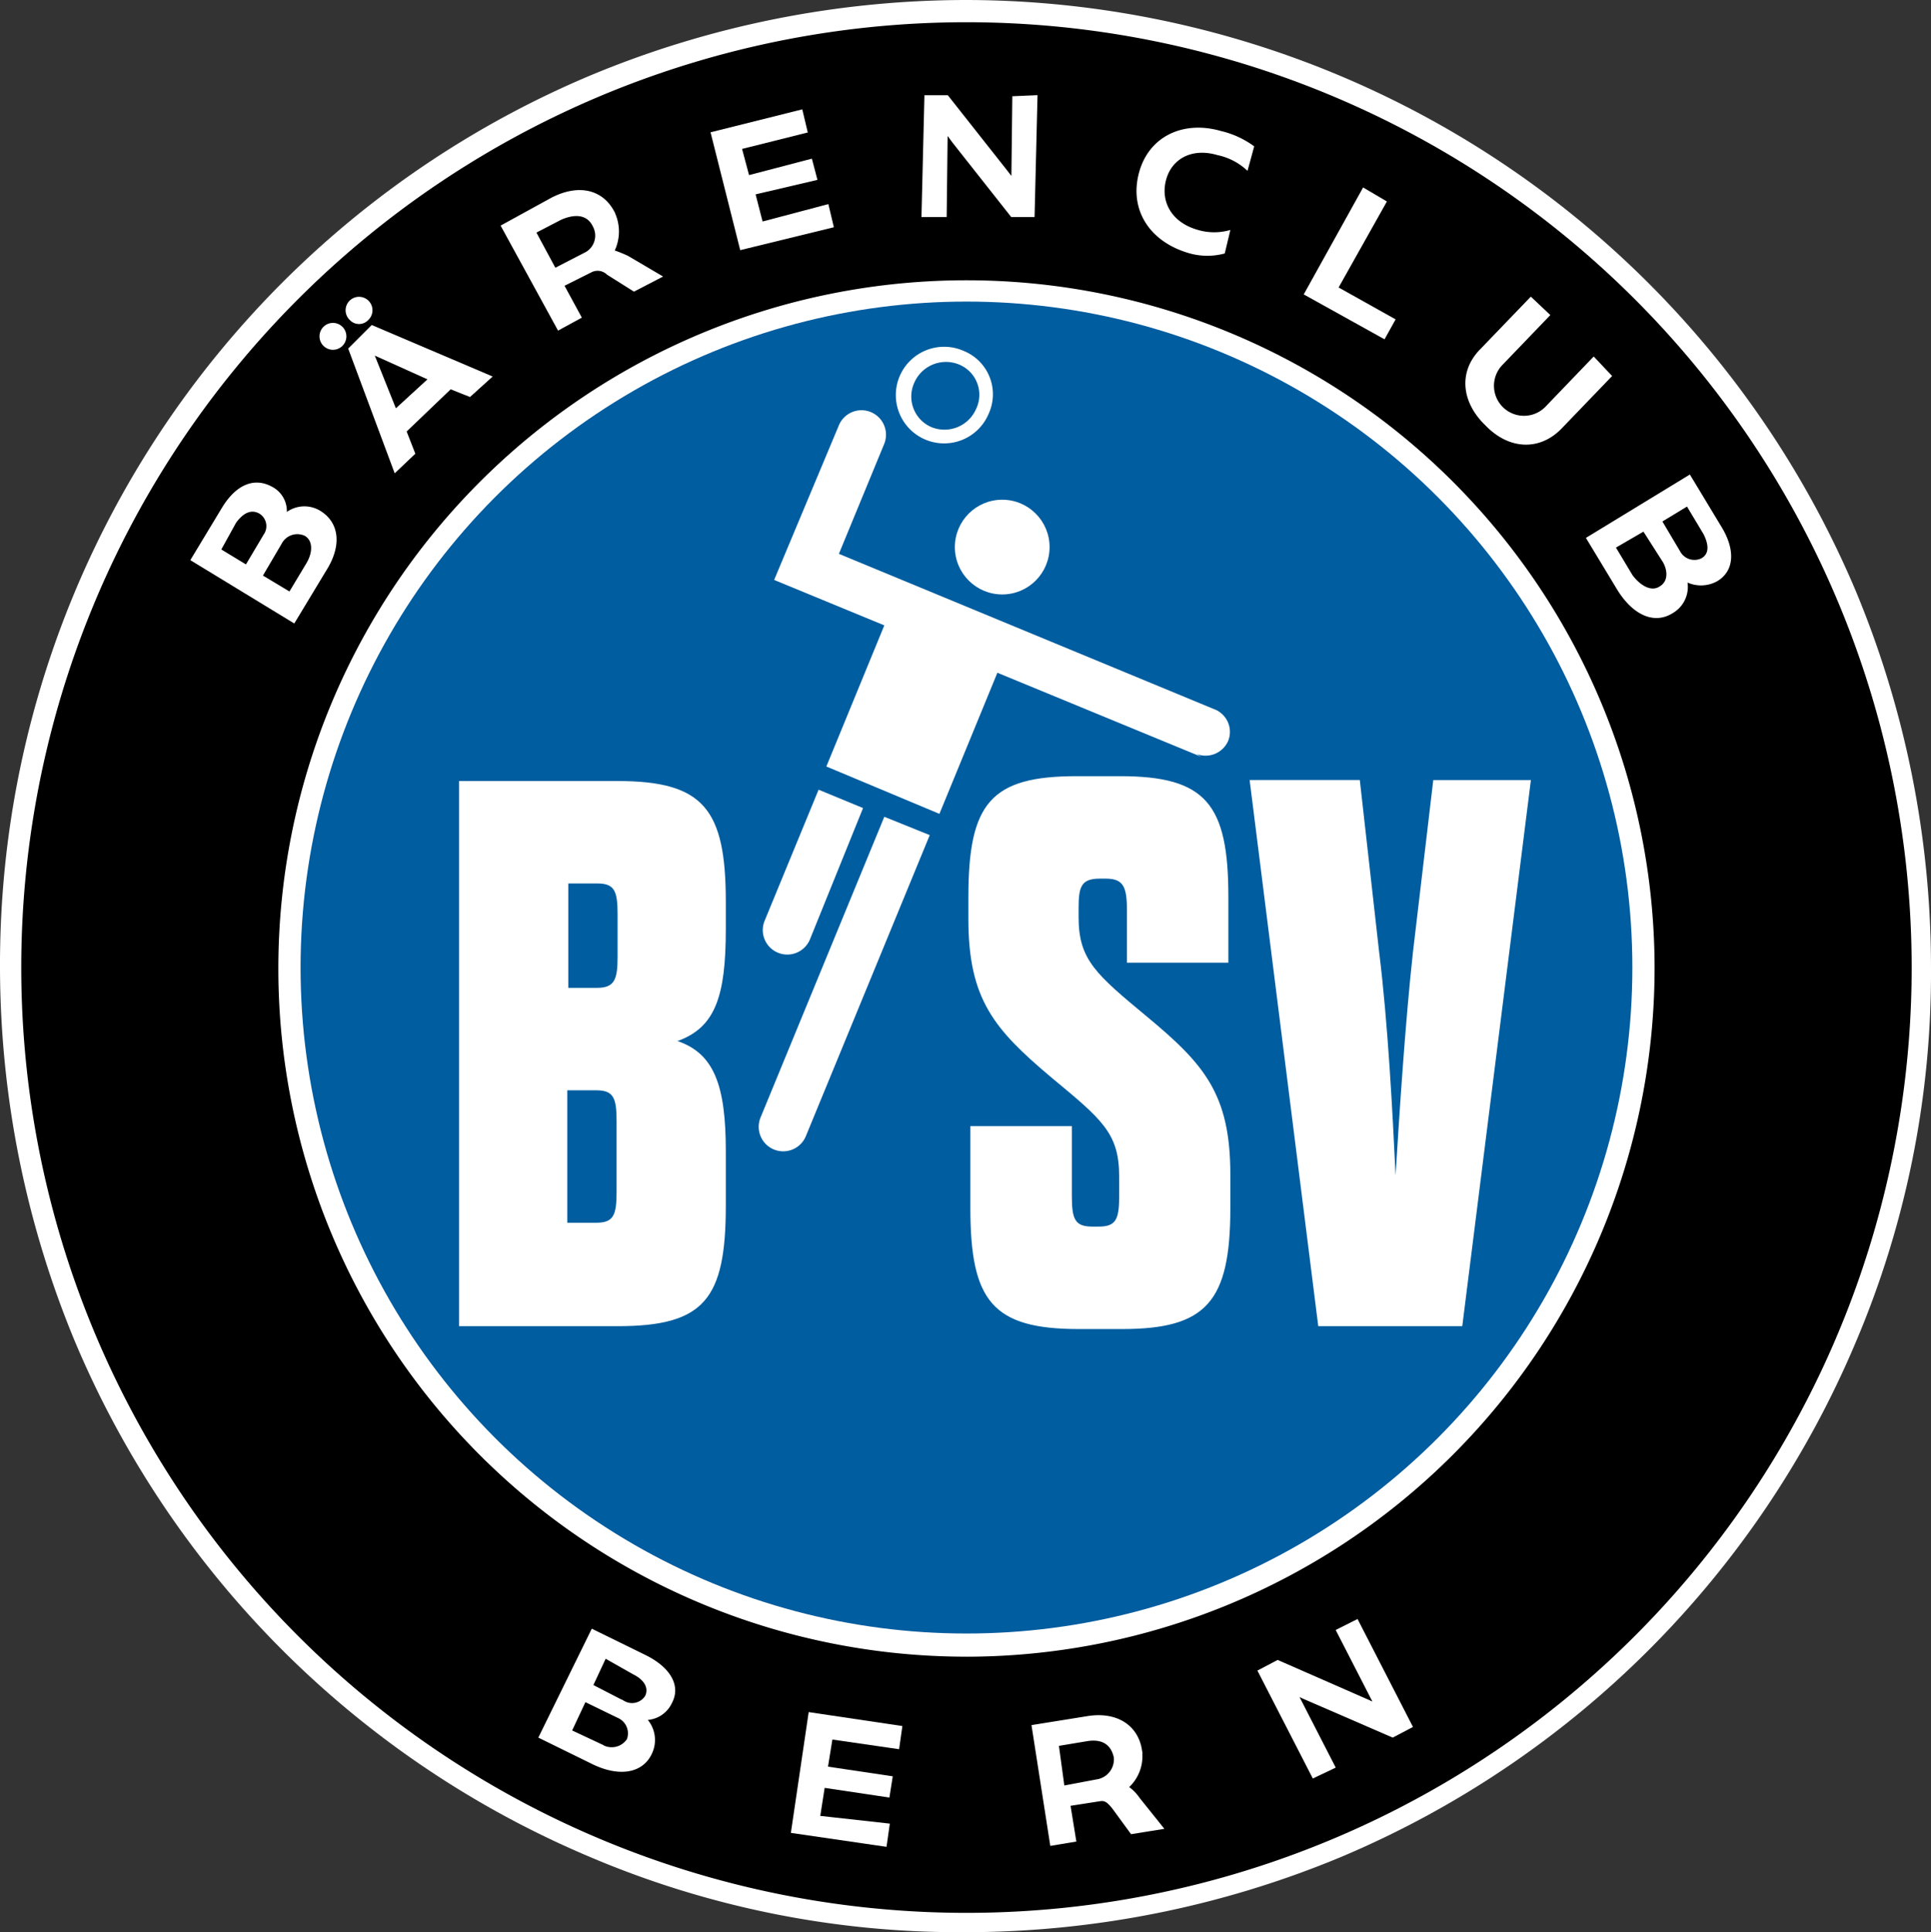 <svg id="logo-2018-08-28-c1-1" xmlns="http://www.w3.org/2000/svg" width="219.89" height="220" viewBox="0 0 219.89 220">
  <rect x="0" y="0" width="219.89" height="220" fill="#333333" stroke="none"/>
  <g id="BSV-Logo-2018-Vektor">
    <path id="Pfad_32" data-name="Pfad 32" d="M110.055,0A111.354,111.354,0,0,0,67.244,8.584,109.807,109.807,0,0,0,0,110.055a111.354,111.354,0,0,0,8.584,42.811,109.937,109.937,0,0,0,58.549,58.549A107.414,107.414,0,0,0,109.945,220a111.354,111.354,0,0,0,42.811-8.584,109.936,109.936,0,0,0,58.549-58.549,107.414,107.414,0,0,0,8.584-42.811,111.354,111.354,0,0,0-8.584-42.811A110.133,110.133,0,0,0,110.055,0Z" fill="#fff"/>
    <g id="Gruppe_85" data-name="Gruppe 85">
      <g id="Gruppe_84" data-name="Gruppe 84">
        <g id="Gruppe_83" data-name="Gruppe 83">
          <path id="Pfad_33" data-name="Pfad 33" d="M22.231,103.012" fill="#e20e17"/>
        </g>
        <path id="Pfad_34" data-name="Pfad 34" d="M110.055,2.531A107.634,107.634,0,1,0,217.689,110.165,107.653,107.653,0,0,0,110.055,2.531Zm0,186.1a78.359,78.359,0,1,1,78.359-78.359A78.462,78.462,0,0,1,110.055,188.634Z"/>
      </g>
    </g>
    <circle id="Ellipse_1" data-name="Ellipse 1" cx="75.828" cy="75.828" r="75.828" transform="translate(34.227 34.337)" fill="#005d9f"/>
    <path id="Pfad_35" data-name="Pfad 35" d="M154.847,88.814H142.3L150.115,151h16.4l7.814-62.181H163.212L160.9,108.4c-.88,8.034-1.541,18.269-1.981,25.423-.33-7.044-.88-17.5-1.871-25.423Zm-27.4,47.324c0,2.641-.33,3.522-2.311,3.522h-.77c-1.981,0-2.311-.88-2.311-3.522v-7.924H110.5v9.355c0,10.565,2.531,13.757,12.326,13.757h4.952c9.575,0,12.326-3.082,12.326-13.757v-3.852c0-9.135-2.971-12.546-9.465-17.939-5.833-4.842-7.814-6.493-7.814-11.336v-1.1c0-2.421.33-3.3,2.421-3.3h.66c1.981,0,2.421.88,2.421,3.522v6.053H139.88v-7.484c0-10.565-2.531-13.757-12.326-13.757H122.6c-9.795,0-12.326,3.082-12.326,13.757v2.531c0,9.135,2.971,12.546,9.355,17.939,5.833,4.842,7.814,6.383,7.814,11.336v2.2ZM70.325,108.954c0,2.531-.33,3.522-2.311,3.522h-3.3V100.59h3.3c1.981,0,2.311.88,2.311,3.522ZM67.9,124.142c1.981,0,2.311.88,2.311,3.522V135.7c0,2.641-.33,3.522-2.311,3.522H64.6V124.142ZM52.276,151H70.325c9.9,0,12.326-3.082,12.326-13.757v-6.163c0-7.484-1.321-11.116-5.5-12.546,4.292-1.541,5.5-5.063,5.5-12.766v-3.082c0-10.565-2.531-13.757-12.326-13.757H52.276Z" fill="#fff"/>
    <g id="Gruppe_88" data-name="Gruppe 88">
      <g id="Gruppe_87" data-name="Gruppe 87">
        <g id="Gruppe_86" data-name="Gruppe 86">
          <path id="Pfad_36" data-name="Pfad 36" d="M138.339,80.78Z" fill="#fff"/>
          <path id="Pfad_37" data-name="Pfad 37" d="M138.889,81.111l-.55-.33a2.406,2.406,0,0,1,.55.33Z" fill="#fff"/>
          <path id="Pfad_38" data-name="Pfad 38" d="M138.339,80.78,95.528,63.062,100.7,50.515h0a2.79,2.79,0,0,0-5.173-2.091h0L88.154,66.033,100.7,71.206,94.1,87.274l12.876,5.393,6.6-16.068L136.8,86.173h0l-.55-.33A2.8,2.8,0,0,0,139.88,84.3,2.756,2.756,0,0,0,138.339,80.78Z" fill="#fff"/>
        </g>
        <path id="Pfad_39" data-name="Pfad 39" d="M98.279,92.006l-5.063-2.091-6.163,14.967h0a2.79,2.79,0,0,0,5.173,2.091h0Z" fill="#fff"/>
        <path id="Pfad_40" data-name="Pfad 40" d="M100.7,93,86.613,127.224a2.79,2.79,0,1,0,5.173,2.091l14.087-34.227Z" fill="#fff"/>
      </g>
      <path id="Pfad_41" data-name="Pfad 41" d="M109.725,39.95a5.5,5.5,0,1,0,2.861,7.154A5.327,5.327,0,0,0,109.725,39.95Zm-3.632,8.694a3.788,3.788,0,0,1-1.981-5.063,3.931,3.931,0,0,1,5.063-2.091,3.72,3.72,0,0,1,1.981,5.063A3.931,3.931,0,0,1,106.093,48.644Z" fill="#fff"/>
      <circle id="Ellipse_2" data-name="Ellipse 2" cx="5.393" cy="5.393" r="5.393" transform="translate(108.734 56.898)" fill="#fff"/>
    </g>
  </g>
  <g id="Ebene_2_1_">
    <g id="Gruppe_89" data-name="Gruppe 89">
      <path id="Pfad_42" data-name="Pfad 42" d="M36.428,58.329c2.091,1.321,2.311,3.852.55,6.6l-3.522,5.833L21.9,63.722l3.522-5.833c1.541-2.531,3.522-3.412,5.5-2.311a2.95,2.95,0,0,1,1.541,3.082A3.3,3.3,0,0,1,36.428,58.329ZM24.982,62.621l3.082,1.871,2.091-3.522a1.835,1.835,0,0,0-.55-2.641c-.99-.55-1.981-.11-2.861,1.1Zm9.795-1.761a2.175,2.175,0,0,0-2.861.99l-2.2,3.742,3.3,1.981L35,64.272C35.878,62.841,35.768,61.411,34.777,60.86Z" fill="#fff" stroke="#fff" stroke-miterlimit="10" stroke-width="0.33"/>
      <path id="Pfad_43" data-name="Pfad 43" d="M36.978,39.29a1.365,1.365,0,1,1,1.871,0A1.364,1.364,0,0,1,36.978,39.29Zm2.971-2.971a1.365,1.365,0,1,1,1.871,0A1.271,1.271,0,0,1,39.95,36.318Zm11.336,7.814-5.173,4.952.99,2.531L45.013,53.6,39.84,39.73,42.371,37.2,55.8,42.921l-2.311,2.091Zm-2.311-.99-6.6-2.971,2.641,6.6Z" fill="#fff" stroke="#fff" stroke-miterlimit="10" stroke-width="0.33"/>
      <path id="Pfad_44" data-name="Pfad 44" d="M75.168,31.476,72.2,33.017l-2.971-1.871a1.693,1.693,0,0,0-1.871-.33l-3.3,1.651L66.033,36.1l-2.421,1.321L57.229,25.753l5.613-3.082c2.971-1.541,5.613-.99,6.933,1.431a4.977,4.977,0,0,1,0,4.512,17.135,17.135,0,0,1,1.651.66ZM66.8,28.834a2.331,2.331,0,0,0,.88-3.082c-.66-1.431-2.091-1.651-3.852-.88L60.86,26.413l2.311,4.292Z" fill="#fff" stroke="#fff" stroke-miterlimit="10" stroke-width="0.33"/>
      <path id="Pfad_45" data-name="Pfad 45" d="M94.207,23.442l.55,2.311L84.412,28.284l-3.3-13.1,10.125-2.531.55,2.311L84.3,16.838l.88,3.3,7.154-1.871.55,2.091-7.044,1.651.88,3.412Z" fill="#fff" stroke="#fff" stroke-miterlimit="10" stroke-width="0.33"/>
      <path id="Pfad_46" data-name="Pfad 46" d="M117.979,11.006l-.33,13.537h-2.421l-6.6-8.364c-.44-.55-.55-.88-.88-.99h0l-.11,9.355H105.1l.33-13.537h2.421l6.6,8.364c.44.55.66.88.88,1.1h0l.11-9.355Z" fill="#fff" stroke="#fff" stroke-miterlimit="10" stroke-width="0.33"/>
      <path id="Pfad_47" data-name="Pfad 47" d="M139.33,28.724a7.38,7.38,0,0,1-4.072-.11c-4.292-1.321-6.493-4.842-5.393-8.914s4.952-5.833,9.135-4.622a10.238,10.238,0,0,1,3.632,1.651l-.66,2.421a7.208,7.208,0,0,0-3.3-1.651c-2.971-.88-5.393.44-6.053,2.971s.66,4.952,3.632,5.833a6.715,6.715,0,0,0,3.632.11Z" fill="#fff" stroke="#fff" stroke-miterlimit="10" stroke-width="0.33"/>
      <path id="Pfad_48" data-name="Pfad 48" d="M158.7,36.428l-1.1,1.981-8.914-4.952,6.6-11.886L157.709,23l-5.5,9.795Z" fill="#fff" stroke="#fff" stroke-miterlimit="10" stroke-width="0.33"/>
      <path id="Pfad_49" data-name="Pfad 49" d="M183.352,42.811l-5.613,5.833c-2.421,2.531-5.833,2.421-8.474-.33-2.641-2.531-3.082-5.943-.55-8.474l5.613-5.833,1.981,1.871-5.393,5.613a3.581,3.581,0,0,0,5.173,4.952l5.393-5.613Z" fill="#fff" stroke="#fff" stroke-miterlimit="10" stroke-width="0.33"/>
      <path id="Pfad_50" data-name="Pfad 50" d="M190.4,69.665c-2.091,1.321-4.4.11-6.053-2.531L180.82,61.3l11.556-7.044L195.9,60.09c1.541,2.531,1.431,4.842-.44,5.943a3.627,3.627,0,0,1-3.522,0A3.28,3.28,0,0,1,190.4,69.665Zm-1.321-2.751c1.1-.66.99-1.981.44-2.971L187.2,60.31l-3.412,1.981,1.981,3.3C186.763,66.913,188.084,67.574,189.075,66.913Zm3.082-9.465-3.082,1.871,2.091,3.522a2.007,2.007,0,0,0,2.641.88c.99-.55.99-1.651.33-2.971Z" fill="#fff" stroke="#fff" stroke-miterlimit="10" stroke-width="0.33"/>
    </g>
    <g id="Gruppe_90" data-name="Gruppe 90">
      <path id="Pfad_51" data-name="Pfad 51" d="M74.067,199.64c-.991,2.091-3.522,2.531-6.493,1.1l-6.053-2.971,5.943-12.106,6.053,2.971c2.641,1.321,3.852,3.3,2.861,5.173a3.172,3.172,0,0,1-2.971,1.871A3.445,3.445,0,0,1,74.067,199.64ZM71.536,198.1a2.081,2.081,0,0,0-1.1-2.641l-3.852-1.871-1.651,3.522,3.522,1.651A2.259,2.259,0,0,0,71.536,198.1Zm-2.641-9.465-1.541,3.3,3.632,1.871a1.933,1.933,0,0,0,2.641-.66c.44-.99-.11-1.981-1.431-2.641Z" fill="#fff" stroke="#fff" stroke-miterlimit="10" stroke-width="0.33"/>
      <path id="Pfad_52" data-name="Pfad 52" d="M101.141,207.784l-.33,2.311-10.565-1.541,1.981-13.427,10.345,1.541-.33,2.311-7.594-1.1-.55,3.412,7.374,1.1-.33,2.091-7.374-1.1-.55,3.522Z" fill="#fff" stroke="#fff" stroke-miterlimit="10" stroke-width="0.33"/>
      <path id="Pfad_53" data-name="Pfad 53" d="M132.286,208.114l-3.412.55-2.091-2.861c-.55-.66-.88-.99-1.541-.88l-3.522.55.66,4.072-2.641.44-2.091-13.427,6.163-.99c3.3-.55,5.613.99,6.053,3.632a4.665,4.665,0,0,1-1.541,4.292,4.981,4.981,0,0,1,1.321,1.321Zm-7.154-5.393A2.474,2.474,0,0,0,127,200.08c-.33-1.541-1.431-2.311-3.3-1.981l-3.3.55.66,4.842Z" fill="#fff" stroke="#fff" stroke-miterlimit="10" stroke-width="0.33"/>
      <path id="Pfad_54" data-name="Pfad 54" d="M154.517,184.562l6.163,12-2.091,1.1-9.9-4.292a8.936,8.936,0,0,1-1.1-.55h0l4.292,8.364-2.311,1.1-6.163-12,2.091-1.1,9.795,4.292a8.6,8.6,0,0,0,1.321.55h0l-4.292-8.364Z" fill="#fff" stroke="#fff" stroke-miterlimit="10" stroke-width="0.33"/>
    </g>
  </g>
</svg>

